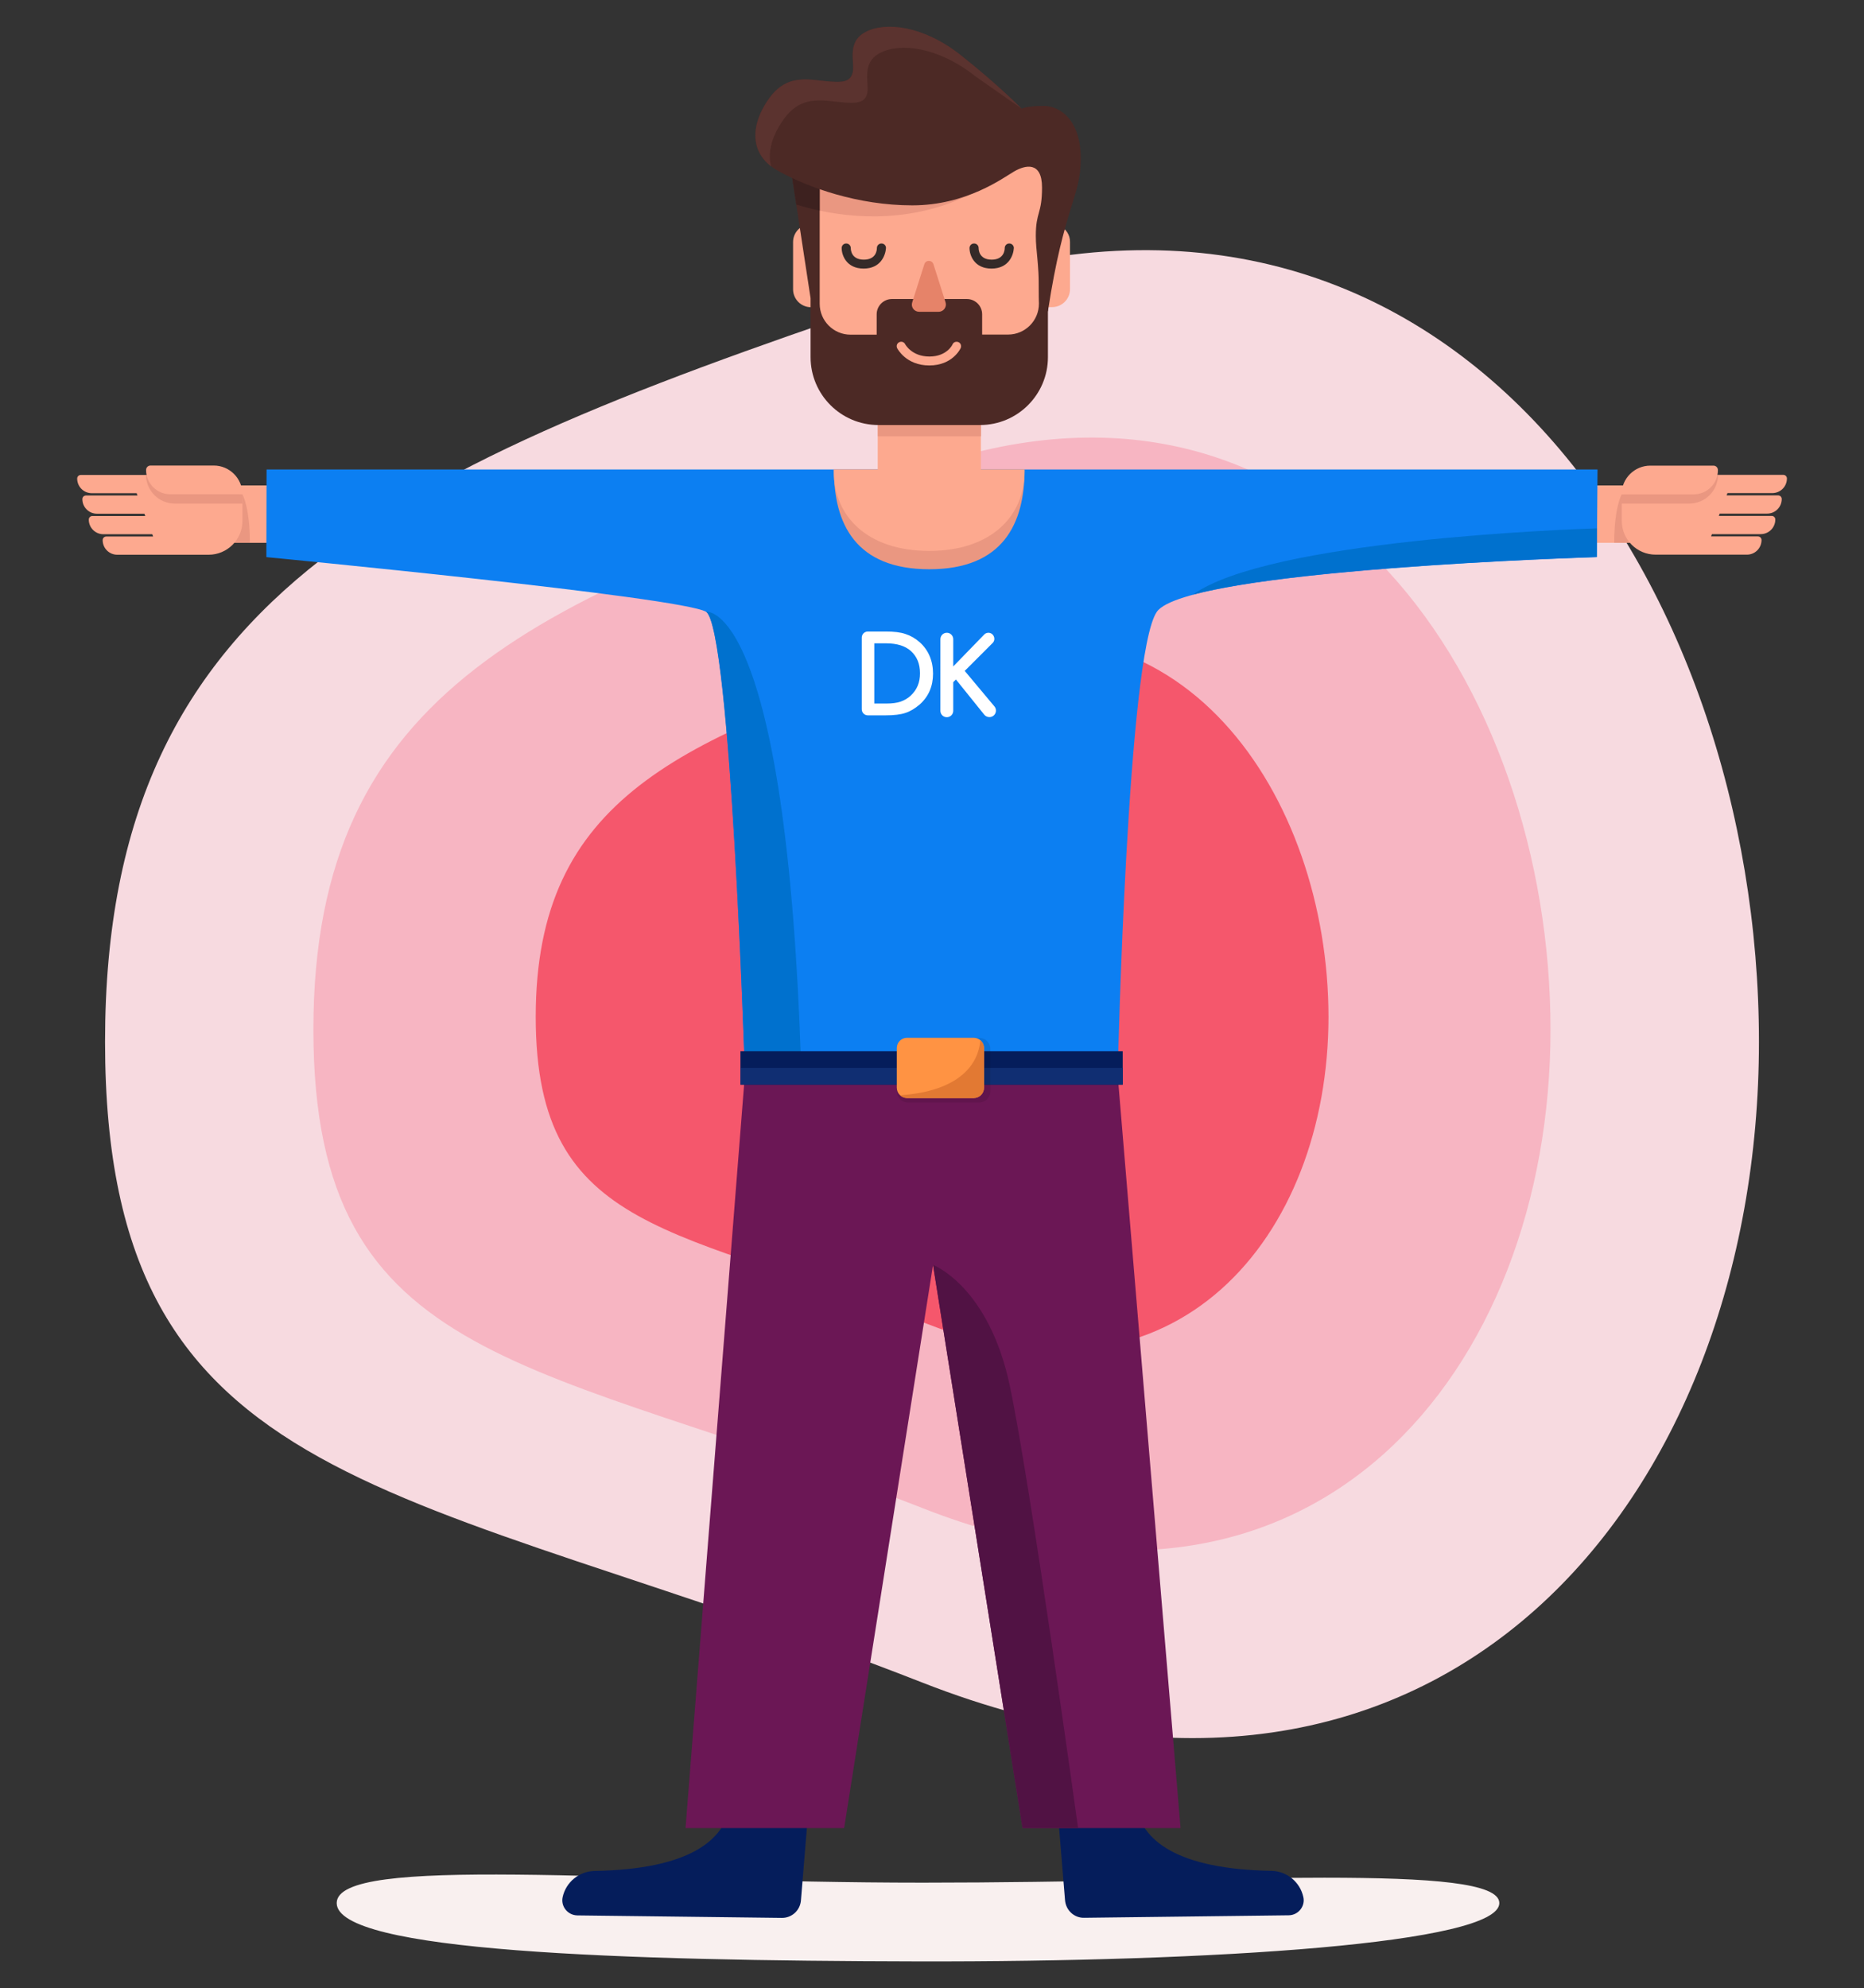 <svg version="1.1" id="Layer_1" xmlns="http://www.w3.org/2000/svg" x="0" y="0" viewBox="0 0 1799.2 1918.8" xml:space="preserve"><rect x="0" y="0" width="1799.2" height="1918.8" fill="#333333" stroke="none"/><style>.st4{fill:#051d5b}.st5{fill:#fda98f}.st6{fill:#ea9781}.st11{fill:#4c2925}</style><path d="M1697.8 1005.4c0 440.8-306.5 814.8-807.5 618.5s-788.9-177.7-788.9-618.5 292-558.8 796.4-727.9 800 287.1 800 727.9z" fill="#f7dae0"/><path d="M1496.6 993.7c0 329.8-229.3 609.4-604.1 462.6s-590-132.8-590-462.6 218.6-417.9 595.9-544.4 598.2 214.8 598.2 544.4z" fill="#f7b5c2"/><path d="M1282.3 981.4c0 211.3-146.9 390.6-387.1 296.4s-378.1-85.1-378.1-296.4S657 713.5 898.8 632.5s383.5 137.6 383.5 348.9z" fill="#f5576c"/><path d="M1447.2 1836.7c0 39-275.2 56.9-561.1 56.3s-561.1-9.4-561.1-56.3 274.1-19.7 565.8-19.7 556.4-19.3 556.4 19.7z" fill="#f9f0ef"/><path class="st4" d="M1028 1833.9l-7.4-90.1s70.6-40.9 75.7-2.6c4.8 35.3 40.4 62.8 130.9 64.4 14.9.3 27.6 10.7 30.8 25.2 2.1 8.9-4.8 17.6-14.1 17.7l-197.3 2.4c-9.7.3-17.8-7.2-18.6-17zM754.5 1851l-197.3-2.4c-9.3-.2-16.1-8.8-14.1-17.7 3.2-14.5 16-24.9 30.8-25.2 90.4-1.6 126.1-29.1 130.9-64.4 5.1-38.4 75.7 2.6 75.7 2.6l-7.4 90.1c-.7 9.7-8.8 17.2-18.6 17z"/><path class="st5" d="M210.4 468.5h66.4v55.4h-66.4z"/><path class="st6" d="M234 477.1s7.2 12.5 7.2 46.8h-30.8l23.6-46.8z"/><path class="st5" d="M234 477.3v25.4c0 18.1-14.6 32.7-32.7 32.7h-88.1c-7.8 0-14.1-6.3-14.1-14.1 0-2 1.6-3.5 3.5-3.5h45.2l-.8-2.2H99.8c-7.8 0-14.1-6.3-14.1-14.1 0-2 1.6-3.5 3.5-3.5h51l-.8-2.2H93.6c-7.8 0-14.1-6.3-14.1-14.1 0-2 1.6-3.5 3.5-3.5h49.7l-.8-2.2H88.6c-7.8 0-14.1-6.3-14.1-14.1 0-2 1.6-3.5 3.5-3.5h64.3l91.7 18.9z"/><path class="st6" d="M140.9 458.3l93 18.8v8.9h-65.3c-15.2 0-27.6-12.3-27.7-27.7z"/><path class="st5" d="M141 453.6c0-2.4 1.9-4.3 4.3-4.3h61c15.3 0 27.7 12.5 27.7 27.7h-69.6c-12.9.1-23.4-10.4-23.4-23.4zm1381.4 14.9h66.4v55.4h-66.4z"/><path class="st6" d="M1588.9 523.9h-30.8c0-34.4 7.2-46.8 7.2-46.8l23.6 46.8z"/><path class="st5" d="M1657 458.3h64.3c2 0 3.5 1.6 3.5 3.5 0 7.8-6.3 14.1-14.1 14.1h-43.3l-.8 2.2h49.7c2 0 3.5 1.6 3.5 3.5 0 7.8-6.3 14.1-14.1 14.1h-45.8l-.8 2.2h51c2 0 3.5 1.6 3.5 3.5 0 7.8-6.3 14.1-14.1 14.1h-47.1l-.8 2.2h45.2c2 0 3.5 1.6 3.5 3.5 0 7.8-6.3 14.1-14.1 14.1h-88.1c-18.1 0-32.7-14.6-32.7-32.7v-25.4l91.6-18.9z"/><path class="st6" d="M1630.6 486h-65.3v-8.9l93-18.8c-.1 15.4-12.4 27.7-27.7 27.7z"/><path class="st5" d="M1634.8 477.1h-69.6c0-15.3 12.5-27.7 27.7-27.7h61c2.4 0 4.3 1.9 4.3 4.3 0 12.9-10.4 23.4-23.4 23.4z"/><path d="M1542 453.1H257.3l-.2 84.6s400.7 38.4 424.5 52.8 37.2 440.3 37.2 440.3H1079s9.2-399.3 37.6-440.3c28.4-41 424.7-52.8 424.7-52.8l.7-84.6z" fill="#0c7ff2"/><path class="st6" d="M897 549.4c-71.1 0-92.1-43.8-92.1-96.3H989c-.1 52.4-20.9 96.3-92 96.3z"/><path class="st5" d="M946.8 453.1v-74.7h-99.6v74.7h-42.4v2.1c0 42.3 31.6 76.5 92.1 76.5s92.1-34.3 92-76.5v-2.1h-42.1z"/><path class="st6" d="M847.3 406.3h99.6v14.8h-99.6z"/><path fill="#6b1755" d="M718.8 1039.6l-57.1 724.7h153.1l85.8-543.5 86.4 543.5h152.5l-60.5-724.7z"/><path d="M931.2 647.5l26.9-26.9c3.6-3.6 1-9.9-4.1-9.9-1.5 0-3 .6-4.1 1.8l-29.8 30.7v-26.3c0-3.4-2.7-6.2-6.2-6.2-3.4 0-6.2 2.7-6.2 6.2V686c0 3.4 2.7 6.2 6.2 6.2 3.4 0 6.2-2.7 6.2-6.2v-27.6l2.6-2.6 27.3 33.9c1.2 1.5 3 2.4 5 2.4 5.4 0 8.3-6.3 4.8-10.4l-28.6-34.2zm-43.4-27.6c-4.1-3.7-8.8-6.4-13.8-8-4.8-1.7-11.1-2.4-19.2-2.4h-17.1c-3.4 0-5.9 2.7-5.9 5.9v69.1c0 3.4 2.7 5.9 5.9 5.9h17.1c8.1 0 14.6-.8 19-2.3 4.8-1.5 9.3-4.3 13.7-8 8.8-7.7 13.1-17.8 13.1-30s-4.4-22.7-12.8-30.2zm-8.7 51.4c-2.8 2.7-6.2 4.6-9.9 5.9-3.6 1.2-8.1 1.8-13.7 1.8h-11.6v-58.1h11.6c10.4 0 18.3 2.6 23.6 7.3 6.1 5.5 8.9 12.6 8.9 21.5.1 9-3 16.1-8.9 21.6z" fill="#fff"/><path class="st5" d="M1022.6 217.8s20.1-119-122.5-119-117.9 117.5-117.9 117.5c-9.2.3-16.7 8-16.7 17.3v45.6c0 9.6 7.8 17.3 17.3 17.3 0 0 3.3 63.4 117.2 63.4 86.4 0 110.2-63.4 110.2-63.4l5.3-.1c9.6 0 17.3-7.8 17.3-17.3v-45.5c.1-7-4-13-10.2-15.8z"/><path class="st6" d="M902.8 116.8l-69.4-6.6c-49.4 20.9-55.3 66-54.7 90.1 33.8 9 94.2 17.5 154.9-11.3 91.6-43.5-30.8-72.2-30.8-72.2z"/><path d="M833.6 259.2c-16.7 0-21.2-13-21.2-19.8 0-2.4 1.9-4.4 4.4-4.4 2.4 0 4.4 1.9 4.4 4.4 0 1.9.6 11.2 12.6 11.2s12.6-9.3 12.6-11.2c0-2.4 1.9-4.4 4.4-4.4s4.4 1.9 4.4 4.4c-.5 6.9-5 19.8-21.6 19.8zm123.4 0c-16.7 0-21.2-13-21.2-19.8 0-2.4 1.9-4.4 4.4-4.4 2.5 0 4.4 1.9 4.4 4.4 0 1.9.6 11.2 12.6 11.2 11.9 0 12.6-9.3 12.6-11.2 0-2.4 1.9-4.4 4.4-4.4 2.4 0 4.4 1.9 4.4 4.4-.4 6.9-4.9 19.8-21.6 19.8z" fill="#352a28"/><path class="st11" d="M1002.8 218.5v74.6c0 16.5-13.4 29.8-29.8 29.8h-25v-19.5c0-8.2-6.6-14.8-14.8-14.8H861c-8.2 0-14.8 6.6-14.8 14.8V323H821c-16.5 0-29.8-13.4-29.8-29.8V165.8l-30.1-17.5 21.3 139.6v56.8c0 36.2 29.4 65.5 65.5 65.5H946c36.2 0 65.5-29.4 65.5-65.5v-56.8l21.4-139.6-30.1 70.2z"/><path class="st5" d="M897 352.7c-22.3 0-30.6-15.9-31-16.6-1.1-2.2-.2-4.8 1.9-5.8 2.2-1.1 4.8-.2 5.8 1.9.2.4 6.5 11.9 23.4 11.9s22.3-11.5 22.3-11.7c.9-2.2 3.5-3.1 5.7-2.2 2.2.9 3.1 3.5 2.2 5.7-.3.7-7.9 16.8-30.3 16.8z"/><path d="M892.2 255l-11.7 36.8c-1.5 4.6 1.9 9.1 6.7 9.1H906c4.8 0 8.1-4.7 6.7-9.1L901 255c-1.5-4.3-7.4-4.3-8.8 0z" fill="#e68369"/><path d="M791.1 165.8l-30-17.5 7.5 49.1c6.1 1.9 13.7 4 22.5 5.9v-37.5z" fill="#3d211f"/><path class="st11" d="M999.8 227.6c0-23.4 6-20.8 6-46.6s-16.4-21.6-26.8-15.6-45.8 32.8-98.4 32.8c-52.6 0-100.2-17.2-128.7-32.8s-26.8-41.8-13.9-63.7c13-21.9 26.9-27 49.3-24.4 22.4 2.6 32 3.4 35.4-6 3.4-9.6-6.7-30 12.6-40.3s56.2-6.1 92.4 22.6 58.3 51.3 58.3 51.3 5.4-2.7 21.3-2.7 35.9 13.5 35.9 50.9-16.2 45.7-31.7 147.2c-2.8 1.7-8.7 10-8.7-18.7s-3-39.1-3-54z"/><path d="M752 121.9c13-22 26.9-27 49.3-24.4 22.4 2.6 32 3.4 35.4-6 3.4-9.6-6.7-30 12.6-40.3 19.3-10.3 56.2-6.1 92.4 22.6l44.3 31s-22-22.5-58.3-51.3c-36.2-28.8-73.1-32.9-92.4-22.5-19.3 10.3-9 30.7-12.6 40.3-3.4 9.6-13 8.6-35.4 6-22.4-2.6-36.3 2.4-49.3 24.4-11.6 19.7-14.1 43 6.3 58.9-3.3-12.6.4-26.4 7.7-38.7z" fill="#5b332f"/><path d="M900.6 1220.8s53.9 20.4 74.2 117.1c20.3 96.7 65.8 426.4 65.8 426.4H987l-86.4-543.5z" fill="#511244"/><path d="M681.6 590.4c23.8 17.9 37.2 440.3 37.2 440.3h54.5c-14.2-451.4-91.7-440.3-91.7-440.3zm469.8-16.5c103.1-27.8 389.9-36.3 389.9-36.3l.2-27.7c-27.2.9-316.5 11.2-390.1 64z" fill="#0071ce"/><path class="st4" d="M714.7 1014.6h369v32.2h-369z"/><path fill="#102e72" d="M714.7 1030.7h369v16.1h-369z"/><path d="M945.3 1064h-69.1c-5.9 0-10.6-4.8-10.6-10.6v-41.1c0-5.9 4.8-10.6 10.6-10.6h69.1c5.9 0 10.6 4.8 10.6 10.6v41.1c0 5.8-4.7 10.6-10.6 10.6z" opacity=".1"/><path d="M939.9 1059.7h-64.4c-5.5 0-9.9-4.5-9.9-9.9v-38.3c0-5.5 4.5-9.9 9.9-9.9h64.4c5.5 0 9.9 4.5 9.9 9.9v38.3c-.1 5.5-4.4 9.9-9.9 9.9z" fill="#ff9343"/><path d="M868.8 1057.1c1.8 1.6 4.1 2.7 6.7 2.7h64.4c5.5 0 9.9-4.5 9.9-9.9v-38.3c0-3-1.4-5.8-3.6-7.6-.8 13.3-9.5 48.4-77.4 53.1z" fill="#e27933"/></svg>